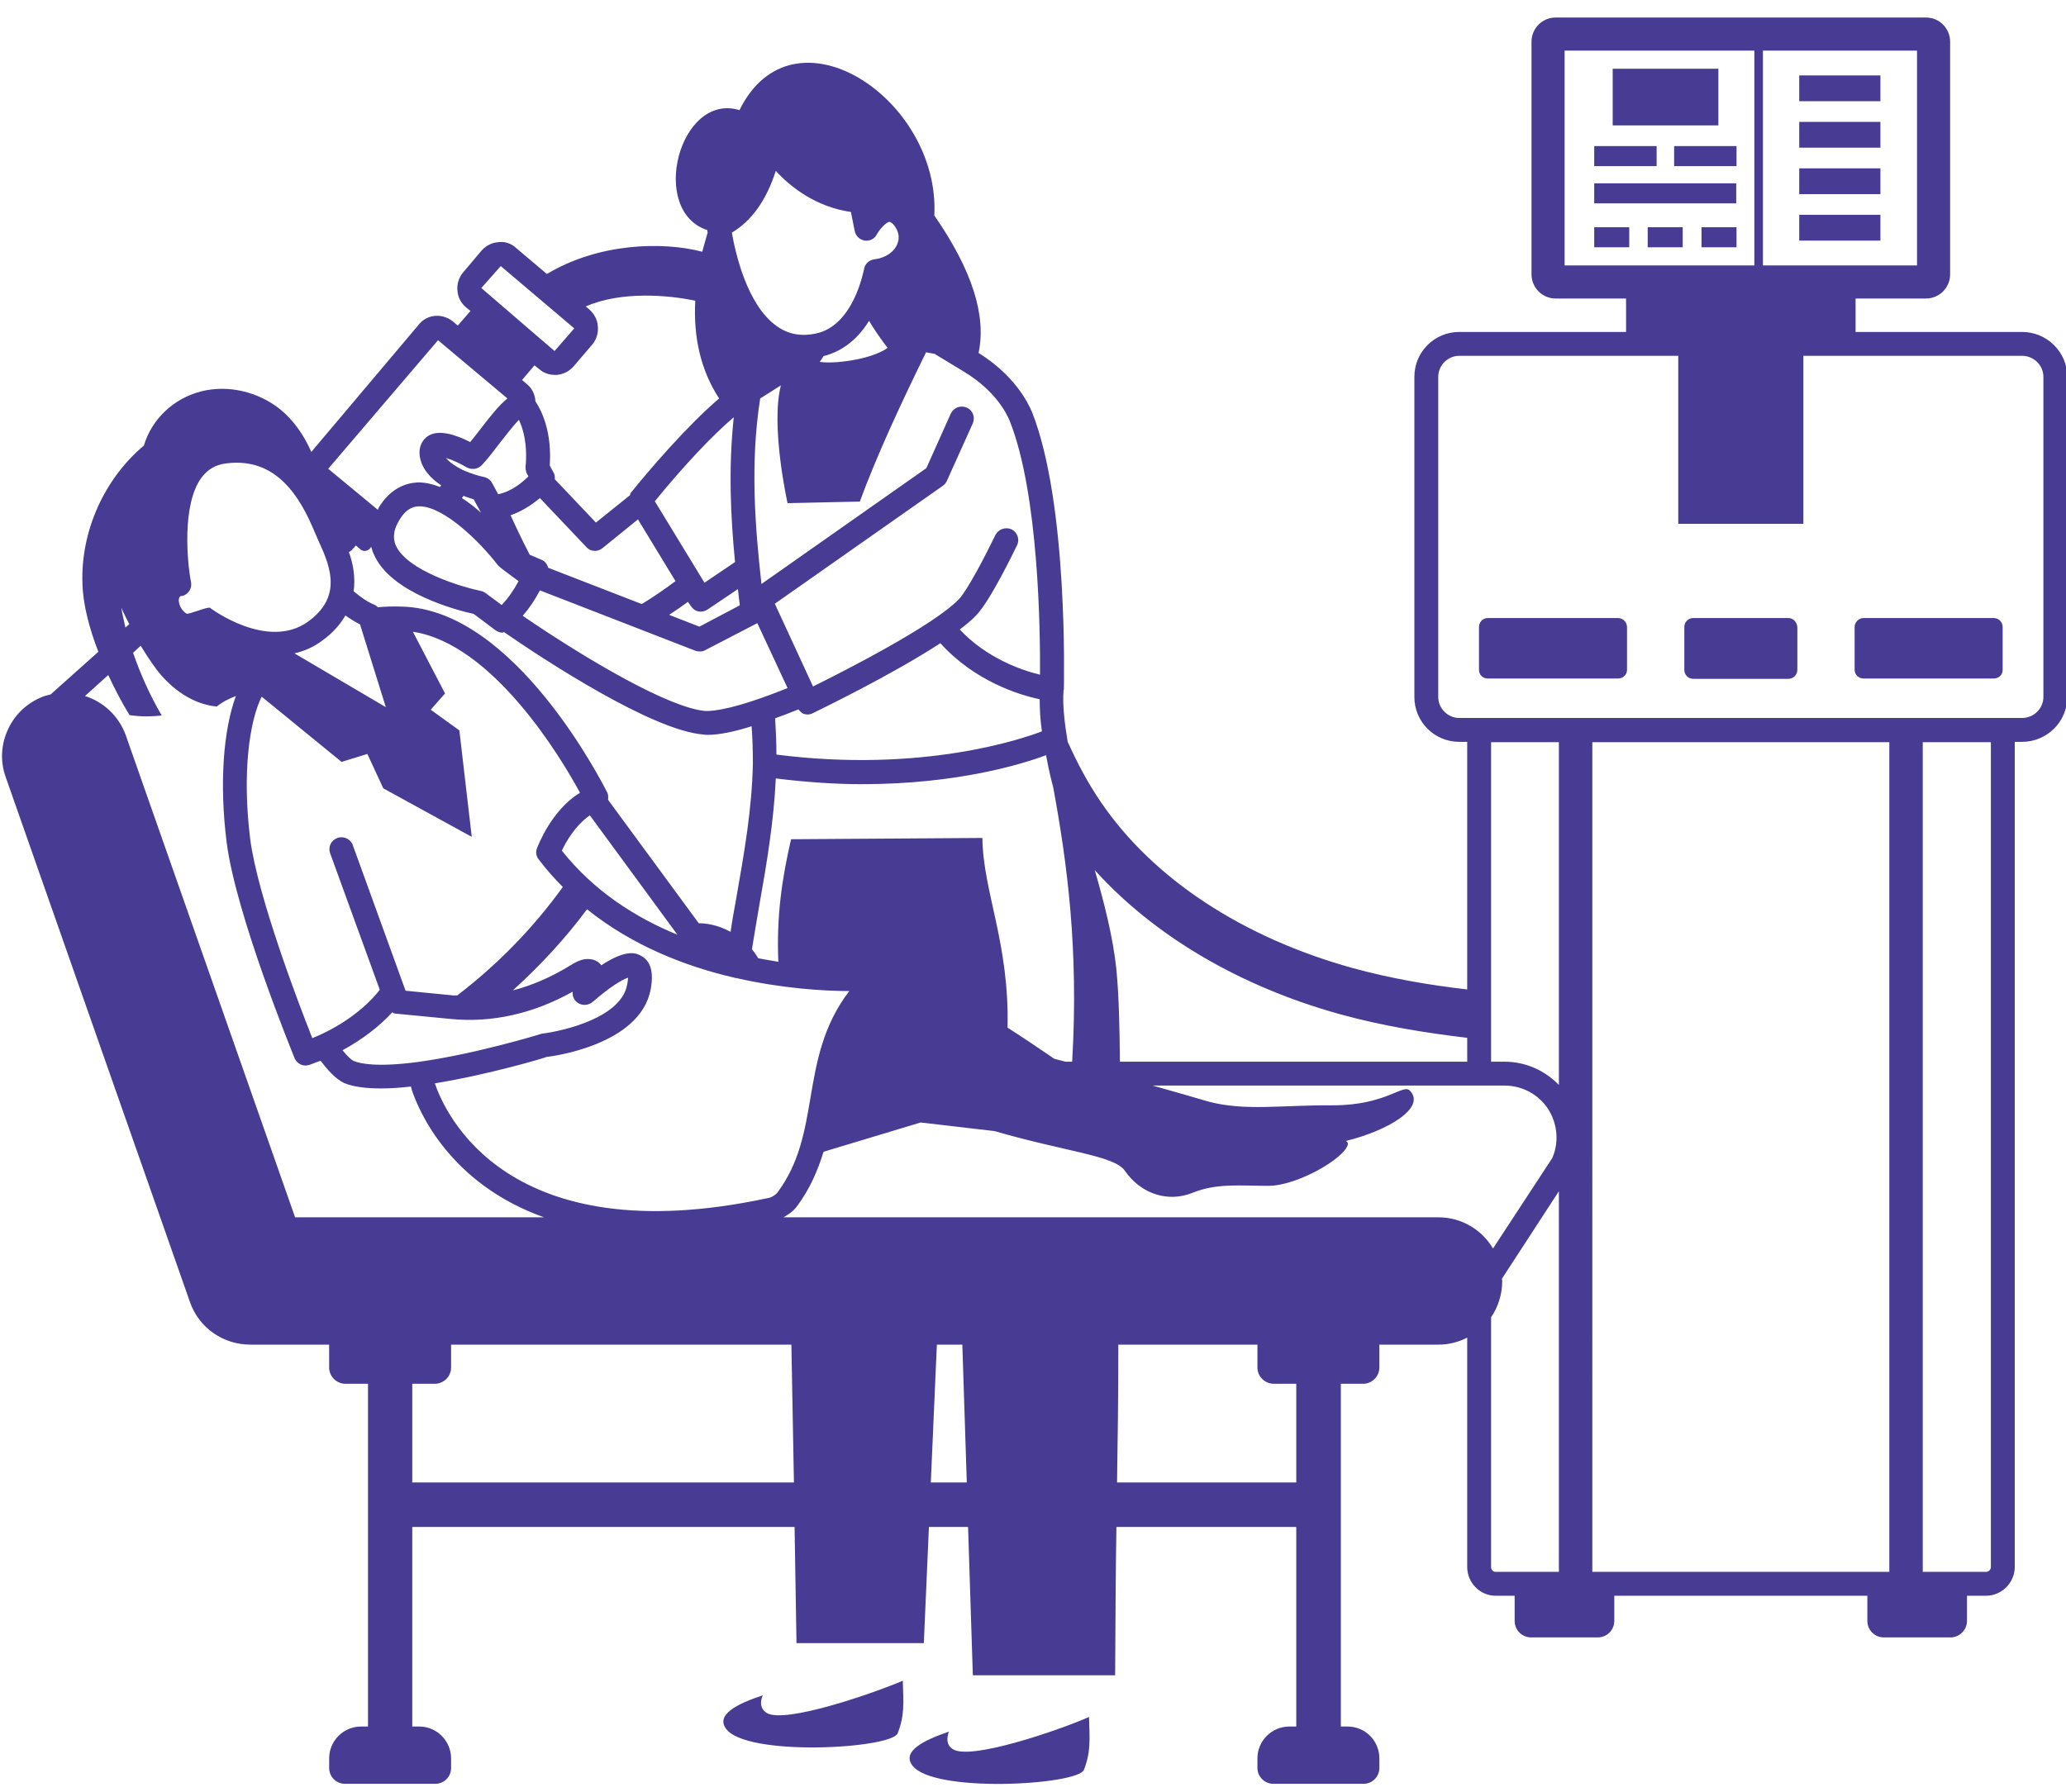 <?xml version="1.0" encoding="UTF-8" standalone="no"?><svg xmlns="http://www.w3.org/2000/svg" xmlns:xlink="http://www.w3.org/1999/xlink" fill="#473b93" height="56.3" preserveAspectRatio="xMidYMid meet" version="1" viewBox="4.5 8.7 64.9 56.3" width="64.9" zoomAndPan="magnify"><g id="change1_1"><path d="M28.58,62.52c-0.2-0.13-0.21-0.34-0.12-0.55c-0.79,0.26-1.47,0.6-1.16,1.04c0.62,0.9,5.21,0.64,5.4,0.15 c0.22-0.57,0.18-0.93,0.16-1.65C31.98,61.89,29.14,62.88,28.58,62.52z"/><path d="M34.43,63.66c-0.2-0.13-0.2-0.34-0.12-0.55c-0.79,0.27-1.47,0.61-1.16,1.05c0.62,0.9,5.21,0.63,5.4,0.15 c0.22-0.57,0.18-0.94,0.16-1.66C37.83,63.04,34.99,64.03,34.43,63.66z"/><path d="M68.02,19.13h-5.23v-1.05H65c0.42,0,0.76-0.34,0.76-0.76v-7.31c0-0.42-0.34-0.76-0.76-0.76H53.37 c-0.42,0-0.76,0.34-0.76,0.76v7.31c0,0.42,0.34,0.76,0.76,0.76h2.21v1.05h-5.24c-0.78,0-1.41,0.63-1.41,1.41V30.6 c0,0.78,0.63,1.41,1.41,1.41h0.25v7.78c-1.22-0.14-2.42-0.35-3.59-0.67c-3.47-0.96-6.28-2.81-7.92-5.22 c-0.41-0.6-0.74-1.23-1.04-1.89c-0.09-0.54-0.17-1.15-0.13-1.62c0,0,0,0,0-0.01c0,0,0-0.01,0.01-0.01c0-0.24,0.14-5.83-1-8.72 c-0.14-0.33-0.57-1.17-1.68-1.86c0.25-1.17-0.2-2.6-1.39-4.32c0.19-3.67-4.44-6.73-6.12-3.31c-1.89-0.57-2.86,3.17-1.01,3.77 c0,0.02,0,0.05,0.01,0.08c-0.06,0.21-0.12,0.41-0.17,0.6c-1.26-0.33-3.27-0.27-4.88,0.7l-0.97-0.82c-0.15-0.14-0.35-0.21-0.55-0.18 c-0.21,0.01-0.39,0.11-0.53,0.26l-0.59,0.7c-0.13,0.16-0.19,0.36-0.17,0.56c0.01,0.2,0.11,0.39,0.26,0.52l0.15,0.12l-0.4,0.46 l-0.13-0.11c-0.32-0.28-0.8-0.26-1.07,0.05l-3.4,4.03c-0.23-0.52-0.55-0.99-0.98-1.34c-0.69-0.55-1.63-0.78-2.49-0.56 c-0.85,0.22-1.54,0.86-1.79,1.7c-1.26,1.06-1.99,2.71-1.93,4.35c0.02,0.66,0.22,1.41,0.5,2.13l-1.5,1.34 c-0.06,0.02-0.13,0.03-0.19,0.05c-0.5,0.18-0.91,0.54-1.14,1.03c-0.23,0.48-0.26,1.02-0.08,1.52l5.79,16.5 c0.28,0.8,1.04,1.33,1.89,1.33h2.48v0.72c0,0.28,0.23,0.51,0.51,0.51h0.71v10.77h-0.22c-0.55,0-1,0.45-1,1v0.3 c0,0.28,0.22,0.5,0.5,0.5h2.83c0.28,0,0.5-0.22,0.5-0.5v-0.3c0-0.55-0.45-1-1-1h-0.22v-6.27h12.01l0.06,3.65h4l0.16-3.65h1.23 l0.15,4.66h4.47c0.01-2.03,0.02-3.45,0.04-4.66h5.65v6.27H45c-0.55,0-1,0.45-1,1v0.3c0,0.28,0.23,0.5,0.5,0.5h2.83 c0.28,0,0.5-0.22,0.5-0.5v-0.3c0-0.55-0.44-1-1-1h-0.21V52.18h0.7c0.28,0,0.51-0.23,0.51-0.51v-0.72h1.86 c0.32,0,0.63-0.08,0.9-0.22v7.21c0,0.49,0.4,0.9,0.89,0.9h0.6v0.79c0,0.29,0.23,0.52,0.52,0.52h2.09c0.29,0,0.52-0.23,0.52-0.52 v-0.79h7.95v0.79c0,0.29,0.23,0.52,0.52,0.52h2.09c0.28,0,0.52-0.23,0.52-0.52v-0.79h0.6c0.49,0,0.9-0.41,0.9-0.9V32.01h0.23 c0.78,0,1.42-0.63,1.42-1.41V20.54C69.44,19.76,68.8,19.13,68.02,19.13z M59.88,10.29h4.84v6.75h-4.84V10.29z M53.65,17.04v-6.75 h5.96v6.75H53.65z M46.6,40.57c1.31,0.36,2.64,0.58,3.99,0.74v0.75H39.68c-0.01-1.08-0.03-2.06-0.11-2.89 c-0.1-1-0.39-2.13-0.68-3.13C40.75,38.1,43.43,39.69,46.6,40.57z M37.58,33.41c0.44,2.39,0.81,5.1,0.6,8.65h-0.21 c-0.12-0.03-0.23-0.06-0.35-0.09c-0.48-0.33-0.97-0.66-1.47-0.98c0.06-2.67-0.77-4.26-0.79-5.96l-6.01,0.04 c-0.29,1.25-0.46,2.43-0.4,3.85c-0.2-0.03-0.41-0.07-0.63-0.11c-0.06-0.1-0.13-0.2-0.2-0.28c0.08-0.49,0.16-0.97,0.24-1.43 c0.24-1.35,0.45-2.63,0.51-3.94c0.97,0.12,1.88,0.18,2.71,0.18c3.04,0,5.08-0.65,5.78-0.91C37.46,32.98,37.57,33.39,37.58,33.41z M21.05,23.58l0.05,0.09c-0.33,0.32-0.63,0.49-0.95,0.56l-0.19-0.35c-0.05-0.1-0.15-0.17-0.25-0.19c-0.19-0.04-0.41-0.11-0.62-0.2 c-0.01-0.01-0.03-0.02-0.05-0.02c-0.22-0.11-0.42-0.24-0.53-0.38c0.18,0.05,0.44,0.17,0.66,0.3c0.16,0.08,0.35,0.05,0.47-0.08 c0.18-0.19,0.37-0.44,0.56-0.69c0.17-0.22,0.43-0.55,0.6-0.73c0.12,0.25,0.28,0.74,0.21,1.48C21.01,23.44,21.02,23.52,21.05,23.58z M26.47,28.39l-0.95-0.37c0.2-0.13,0.4-0.27,0.59-0.41l0.09,0.13c0.19,0.28,0.46,0.16,0.53,0.11l0.95-0.64 c0.02,0.17,0.04,0.34,0.06,0.51L26.47,28.39z M28.29,28.28l0.95,2.04c-1.64,0.66-2.33,0.73-2.58,0.72 c-1.13-0.09-3.72-1.61-5.74-2.99c0.21-0.24,0.39-0.51,0.54-0.8l4.89,1.9c0.09,0.03,0.22,0.03,0.3-0.02L28.29,28.28z M24.66,27.68 l-2.94-1.14c-0.03-0.11-0.1-0.21-0.21-0.25l-0.37-0.16c-0.25-0.48-0.46-0.93-0.6-1.24c0.31-0.11,0.61-0.28,0.92-0.54l1.46,1.54 c0.07,0.08,0.17,0.12,0.27,0.12c0.08,0,0.17-0.03,0.24-0.09l1.11-0.9l1.18,1.94C25.37,27.22,25.01,27.47,24.66,27.68z M19.61,24.81 c-0.19-0.17-0.38-0.32-0.6-0.46l0.05-0.07c0.12,0.05,0.24,0.08,0.32,0.11L19.61,24.81z M20.14,26.46c0.04,0.06,0.61,0.47,0.65,0.5 c-0.15,0.28-0.32,0.53-0.53,0.75l-0.5-0.37c-0.04-0.03-0.09-0.06-0.15-0.07c-0.62-0.13-2.33-0.64-2.68-1.44 c-0.06-0.15-0.12-0.4,0.11-0.78c0.22-0.38,0.45-0.43,0.6-0.44h0.04C18.45,24.61,19.59,25.74,20.14,26.46z M19.38,27.99l0.68,0.51 c0.07,0.05,0.15,0.08,0.23,0.08c0.01,0,0.02-0.02,0.04-0.02c1.26,0.87,4.66,3.1,6.27,3.22c0.04,0.01,0.09,0.01,0.13,0.01 c0.35,0,0.81-0.09,1.38-0.27c0.03,0.38,0.04,0.77,0.04,1.18c-0.03,1.41-0.26,2.74-0.53,4.27c-0.06,0.33-0.12,0.66-0.17,1.01 c-0.4-0.22-0.77-0.27-1-0.27l-2.85-3.88c0.01-0.07,0.01-0.15-0.02-0.22c-0.12-0.23-2.9-5.78-6.47-5.85c-0.26-0.01-0.5,0-0.74,0.02 c-0.03-0.03-0.07-0.06-0.11-0.08c-0.19-0.07-0.41-0.22-0.65-0.42c0.06-0.45-0.02-0.88-0.15-1.23c0.05-0.03,0.09-0.06,0.12-0.1 l0.1-0.11l0.14,0.12c0.09,0.08,0.22,0.06,0.3-0.02l0.04-0.06c0.03,0.09,0.05,0.18,0.09,0.25C16.78,27.34,18.87,27.88,19.38,27.99z M25.78,38.07c-1.32-0.54-2.62-1.37-3.63-2.64c0.13-0.29,0.44-0.81,0.88-1.11L25.78,38.07z M15.81,28.32l0.81,2.6l-2.87-1.69 c0.3-0.07,0.59-0.19,0.87-0.4c0.35-0.25,0.57-0.52,0.73-0.79C15.51,28.15,15.67,28.25,15.81,28.32z M15.23,32.64l0.81-0.25 l0.5,1.08l2.77,1.52L19.32,35l-0.39-3.35L18.03,31l0.45-0.51l-1.01-1.94c2.5,0.38,4.64,3.93,5.25,5.06 c-0.9,0.54-1.33,1.69-1.35,1.74c-0.05,0.12-0.03,0.25,0.05,0.35c0.24,0.32,0.49,0.6,0.76,0.87c-0.93,1.29-2.05,2.44-3.32,3.41 c-0.03-0.01-0.06,0-0.1,0l-1.52-0.15l-1.66-4.58c-0.07-0.19-0.29-0.29-0.48-0.22c-0.2,0.07-0.3,0.28-0.23,0.48l1.56,4.29 c-0.45,0.59-1.26,1.18-2.12,1.52c-0.42-1.06-1.71-4.43-1.95-6.25c-0.26-2.1-0.02-3.72,0.36-4.48L15.23,32.64z M16.82,40.51 c0.04,0.02,0.07,0.04,0.11,0.04l1.76,0.17c1.27,0.12,2.57-0.17,3.8-0.86c-0.01,0.11,0.02,0.22,0.1,0.3 c0.14,0.15,0.38,0.15,0.53,0.02c0.54-0.47,0.92-0.7,1.11-0.76c0,0.05-0.01,0.12-0.03,0.22c-0.18,1.02-1.95,1.45-2.68,1.54 c-0.02,0.01-2.12,0.65-3.9,0.89c-1.28,0.17-1.81,0.05-2-0.03c-0.08-0.03-0.21-0.15-0.36-0.34C15.87,41.37,16.42,40.95,16.82,40.51z M21.67,41.91c0.12-0.01,2.95-0.36,3.27-2.13c0.1-0.53,0-0.88-0.29-1.04c-0.14-0.08-0.44-0.25-1.26,0.29 c-0.07-0.09-0.22-0.23-0.53-0.19c-0.12,0.02-0.26,0.08-0.42,0.18c-0.6,0.37-1.21,0.64-1.83,0.8c0.86-0.78,1.65-1.63,2.33-2.55 c1.43,1.15,3.11,1.8,4.63,2.15c0.01,0,0.01,0.01,0.02,0.01h0.03c1.45,0.33,2.76,0.41,3.56,0.41c-0.83,1.08-1.03,2.23-1.22,3.35 c-0.18,1.06-0.35,2.05-1.03,2.97c-0.07,0.09-0.19,0.17-0.33,0.19c-8.19,1.75-10.13-2.69-10.44-3.61 C19.88,42.46,21.65,41.93,21.67,41.91z M28.89,32.41c0-0.4-0.02-0.78-0.04-1.14c0.23-0.08,0.48-0.18,0.73-0.28 c0.05,0.05,0.09,0.11,0.16,0.14c0.04,0.01,0.08,0.02,0.12,0.02c0.06,0,0.12-0.01,0.17-0.04c0.12-0.06,2.45-1.18,4.01-2.2 c1.07,1.19,2.48,1.63,3.12,1.76c0,0.32,0.02,0.67,0.07,1.01C36.66,31.9,33.5,33,28.89,32.41z M33.87,19.82 c0.01,0.01,0.02,0.02,0.04,0.03l0.89,0.54c0.96,0.59,1.31,1.27,1.42,1.54c0.91,2.29,0.96,6.58,0.95,7.97 c-0.59-0.14-1.69-0.53-2.52-1.42c0.21-0.16,0.39-0.31,0.52-0.45c0.45-0.47,1.19-2.02,1.28-2.2c0.09-0.18,0.01-0.41-0.18-0.5 c-0.19-0.08-0.41,0-0.5,0.18c-0.3,0.62-0.87,1.72-1.14,2.01c-0.79,0.83-3.6,2.26-4.59,2.75l-1.2-2.6l5.27-3.7 c0.06-0.04,0.1-0.09,0.13-0.15L35.06,22c0.08-0.19,0-0.41-0.19-0.49c-0.19-0.09-0.41,0-0.5,0.18l-0.77,1.72l-5.18,3.64 c-0.2-1.8-0.36-3.79-0.04-5.83l0.65-0.41c-0.33,1.29,0.21,3.7,0.21,3.7l2.27-0.05c0.5-1.36,1.23-2.96,2.08-4.69 C33.68,19.79,33.77,19.8,33.87,19.82z M30.25,20.07c0.04-0.05,0.08-0.12,0.12-0.18c0.67-0.17,1.13-0.62,1.43-1.11 c0.13,0.23,0.39,0.6,0.58,0.85c-0.14,0.11-0.51,0.29-1.11,0.39C30.8,20.1,30.44,20.1,30.25,20.07z M28.87,14.07 c0.46,0.5,1.25,1.13,2.36,1.29l0.12,0.6c0.03,0.15,0.15,0.27,0.31,0.3c0.16,0.02,0.31-0.05,0.38-0.19c0.1-0.18,0.3-0.39,0.4-0.4 c0.02,0,0.08,0.03,0.14,0.1c0.15,0.19,0.19,0.39,0.11,0.59c-0.1,0.26-0.38,0.45-0.73,0.49c-0.16,0.02-0.3,0.15-0.32,0.32 c-0.01,0.01-0.31,1.76-1.51,2.01c-0.48,0.1-0.88,0.02-1.24-0.24c-0.93-0.67-1.29-2.3-1.4-2.93C28.11,15.64,28.57,15,28.87,14.07z M27.55,21.81c-0.17,1.59-0.1,3.12,0.04,4.55l-0.96,0.65l-1.56-2.56C26.01,23.3,26.88,22.38,27.55,21.81z M26.34,18.15 c-0.06,1.15,0.17,2.18,0.75,3.07c-1.03,0.88-2.23,2.29-2.77,2.96c-0.02,0.02-0.02,0.06-0.03,0.08l-1.07,0.86l-1.29-1.36 c0-0.07,0-0.13-0.03-0.19l-0.13-0.24c0.07-1.06-0.25-1.72-0.45-2.02c-0.01-0.21-0.11-0.42-0.28-0.55l-0.14-0.12l0.39-0.46 l0.15,0.12c0.14,0.12,0.31,0.18,0.49,0.18h0.06c0.21-0.02,0.39-0.11,0.53-0.27l0.59-0.69c0.13-0.16,0.19-0.36,0.17-0.56 c-0.01-0.21-0.11-0.39-0.26-0.53l-0.12-0.1C24,17.84,25.51,17.97,26.34,18.15z M20.23,17.06l2.3,1.95c0.01,0,0.01,0.01,0,0.02 l-0.61,0.7l-2.3-1.98L20.23,17.06z M18.26,19.39l2.18,1.83c-0.26,0.21-0.54,0.56-0.83,0.94c-0.11,0.15-0.23,0.29-0.34,0.43 c-0.47-0.24-1.01-0.41-1.34-0.18c-0.11,0.08-0.3,0.27-0.24,0.65c0.07,0.39,0.35,0.68,0.67,0.89L18.32,24 c-0.24-0.09-0.48-0.15-0.72-0.14c-0.34,0.02-0.83,0.17-1.21,0.8c-0.01,0.02-0.01,0.04-0.02,0.06l-1.56-1.29L18.26,19.39z M10.17,27.43c0.1,0,0.2-0.06,0.26-0.14c0.07-0.09,0.09-0.2,0.07-0.3c-0.12-0.62-0.29-2.42,0.32-3.27c0.2-0.27,0.45-0.42,0.79-0.46 c1.58-0.2,2.32,1.06,2.78,2.17l0.14,0.32c0.39,0.84,0.68,1.73-0.35,2.48c-1.27,0.92-3.06-0.41-3.08-0.43 c-0.07-0.05-0.68,0.22-0.74,0.18C10.14,27.85,10.05,27.52,10.17,27.43z M8.56,28.31l-0.12,0.11c-0.05-0.22-0.1-0.44-0.13-0.63 C8.38,27.97,8.48,28.14,8.56,28.31z M13.77,46.95L8.45,31.8c-0.22-0.61-0.71-1.05-1.28-1.23l0.73-0.66 c0.21,0.45,0.44,0.89,0.67,1.26c0.33,0.05,0.68,0.05,1.01,0.01c-0.36-0.61-0.67-1.3-0.9-1.97l0.24-0.22 c0.16,0.26,0.32,0.51,0.5,0.75c0.46,0.6,1.13,1.09,1.89,1.16c0.18-0.15,0.39-0.25,0.6-0.33c-0.4,1.08-0.52,2.78-0.29,4.6 c0.29,2.27,2.06,6.59,2.13,6.77c0.06,0.15,0.2,0.24,0.35,0.24c0.04,0,0.08-0.01,0.12-0.02c0.11-0.04,0.23-0.09,0.35-0.13 c0.19,0.25,0.45,0.56,0.74,0.7c0.29,0.12,0.68,0.17,1.17,0.17c0.28,0,0.59-0.02,0.93-0.06l0.03,0.12c0.22,0.65,1.18,2.93,4.15,3.99 H13.77z M17.45,55.28v-3.1h0.71c0.28,0,0.51-0.23,0.51-0.51v-0.72h10.69l0.08,4.33H17.45z M33.74,55.28l0.19-4.33h0.8l0.14,4.33 H33.74z M45.22,55.28h-5.63c0.02-1.31,0.04-2.53,0.04-4.33H44v0.72c0,0.28,0.23,0.51,0.52,0.51h0.7V55.28z M49.69,46.95H29.11 c0.16-0.09,0.31-0.19,0.42-0.34c0.42-0.56,0.66-1.14,0.84-1.72l3.05-0.92l2.32,0.27c2.24,0.65,3.76,0.77,4.09,1.24 c0.51,0.74,1.36,1.01,2.13,0.7c0.76-0.31,1.5-0.22,2.39-0.22c0.89,0,2.39-0.86,2.49-1.3c0.01-0.05-0.02-0.08-0.06-0.11 c1.34-0.33,2.52-1.05,2.01-1.58c-0.21-0.23-0.75,0.46-2.41,0.46c-1.65-0.01-2.77,0.19-3.93-0.12c-0.31-0.09-0.95-0.28-1.74-0.5 h11.05c0.56,0,1.08,0.28,1.38,0.75c0.3,0.48,0.33,1.06,0.12,1.53l-1.86,2.84C51.06,47.35,50.42,46.95,49.69,46.95z M53.47,58.09 h-1.99c-0.08,0-0.14-0.07-0.14-0.15v-7.85c0.22-0.32,0.35-0.72,0.35-1.14c0-0.02-0.01-0.05-0.01-0.07l1.79-2.75V58.09z M53.47,42.79c-0.45-0.46-1.05-0.73-1.71-0.73h-0.42V32.02h2.13V42.79z M63.85,58.09h-9.33V32.02h9.33V58.09z M67.04,57.94 c0,0.08-0.07,0.15-0.15,0.15H64.9V32.02h2.14V57.94z M68.69,30.6c0,0.36-0.3,0.66-0.67,0.66H50.34c-0.36,0-0.66-0.3-0.66-0.66 V20.54c0-0.36,0.3-0.66,0.66-0.66h6.88v5.28h3.93v-5.28h6.87c0.37,0,0.67,0.3,0.67,0.66V30.6z"/><path d="M55.16 10.86H58.48V12.64H55.16z"/><path d="M54.58 13.29H56.54V13.92H54.58z"/><path d="M54.58 15.84H55.68V16.47H54.58z"/><path d="M56.26 15.84H57.36V16.47H56.26z"/><path d="M57.95 15.84H59.05V16.47H57.95z"/><path d="M54.58 14.46H59.04V15.09H54.58z"/><path d="M57.09 13.29H59.05V13.92H57.09z"/><path d="M61.02 11.07H63.57V11.88H61.02z"/><path d="M61.02 12.53H63.57V13.34H61.02z"/><path d="M61.02 13.99H63.57V14.8H61.02z"/><path d="M61.02 15.45H63.57V16.26H61.02z"/><path d="M67.13,28.12h-4.09c-0.15,0-0.28,0.13-0.28,0.28v1.35c0,0.15,0.13,0.27,0.28,0.27h4.09c0.16,0,0.28-0.12,0.28-0.27V28.4 C67.41,28.25,67.29,28.12,67.13,28.12z"/><path d="M55.33,28.12h-4.1c-0.15,0-0.27,0.13-0.27,0.28v1.35c0,0.15,0.12,0.27,0.27,0.27h4.1c0.15,0,0.28-0.12,0.28-0.27V28.4 C55.61,28.25,55.48,28.12,55.33,28.12z"/><path d="M60.68,28.12h-2.99c-0.15,0-0.28,0.12-0.28,0.28v1.35c0,0.15,0.12,0.28,0.28,0.28h2.99c0.15,0,0.28-0.12,0.28-0.28V28.4 C60.95,28.25,60.83,28.12,60.68,28.12z"/></g></svg>